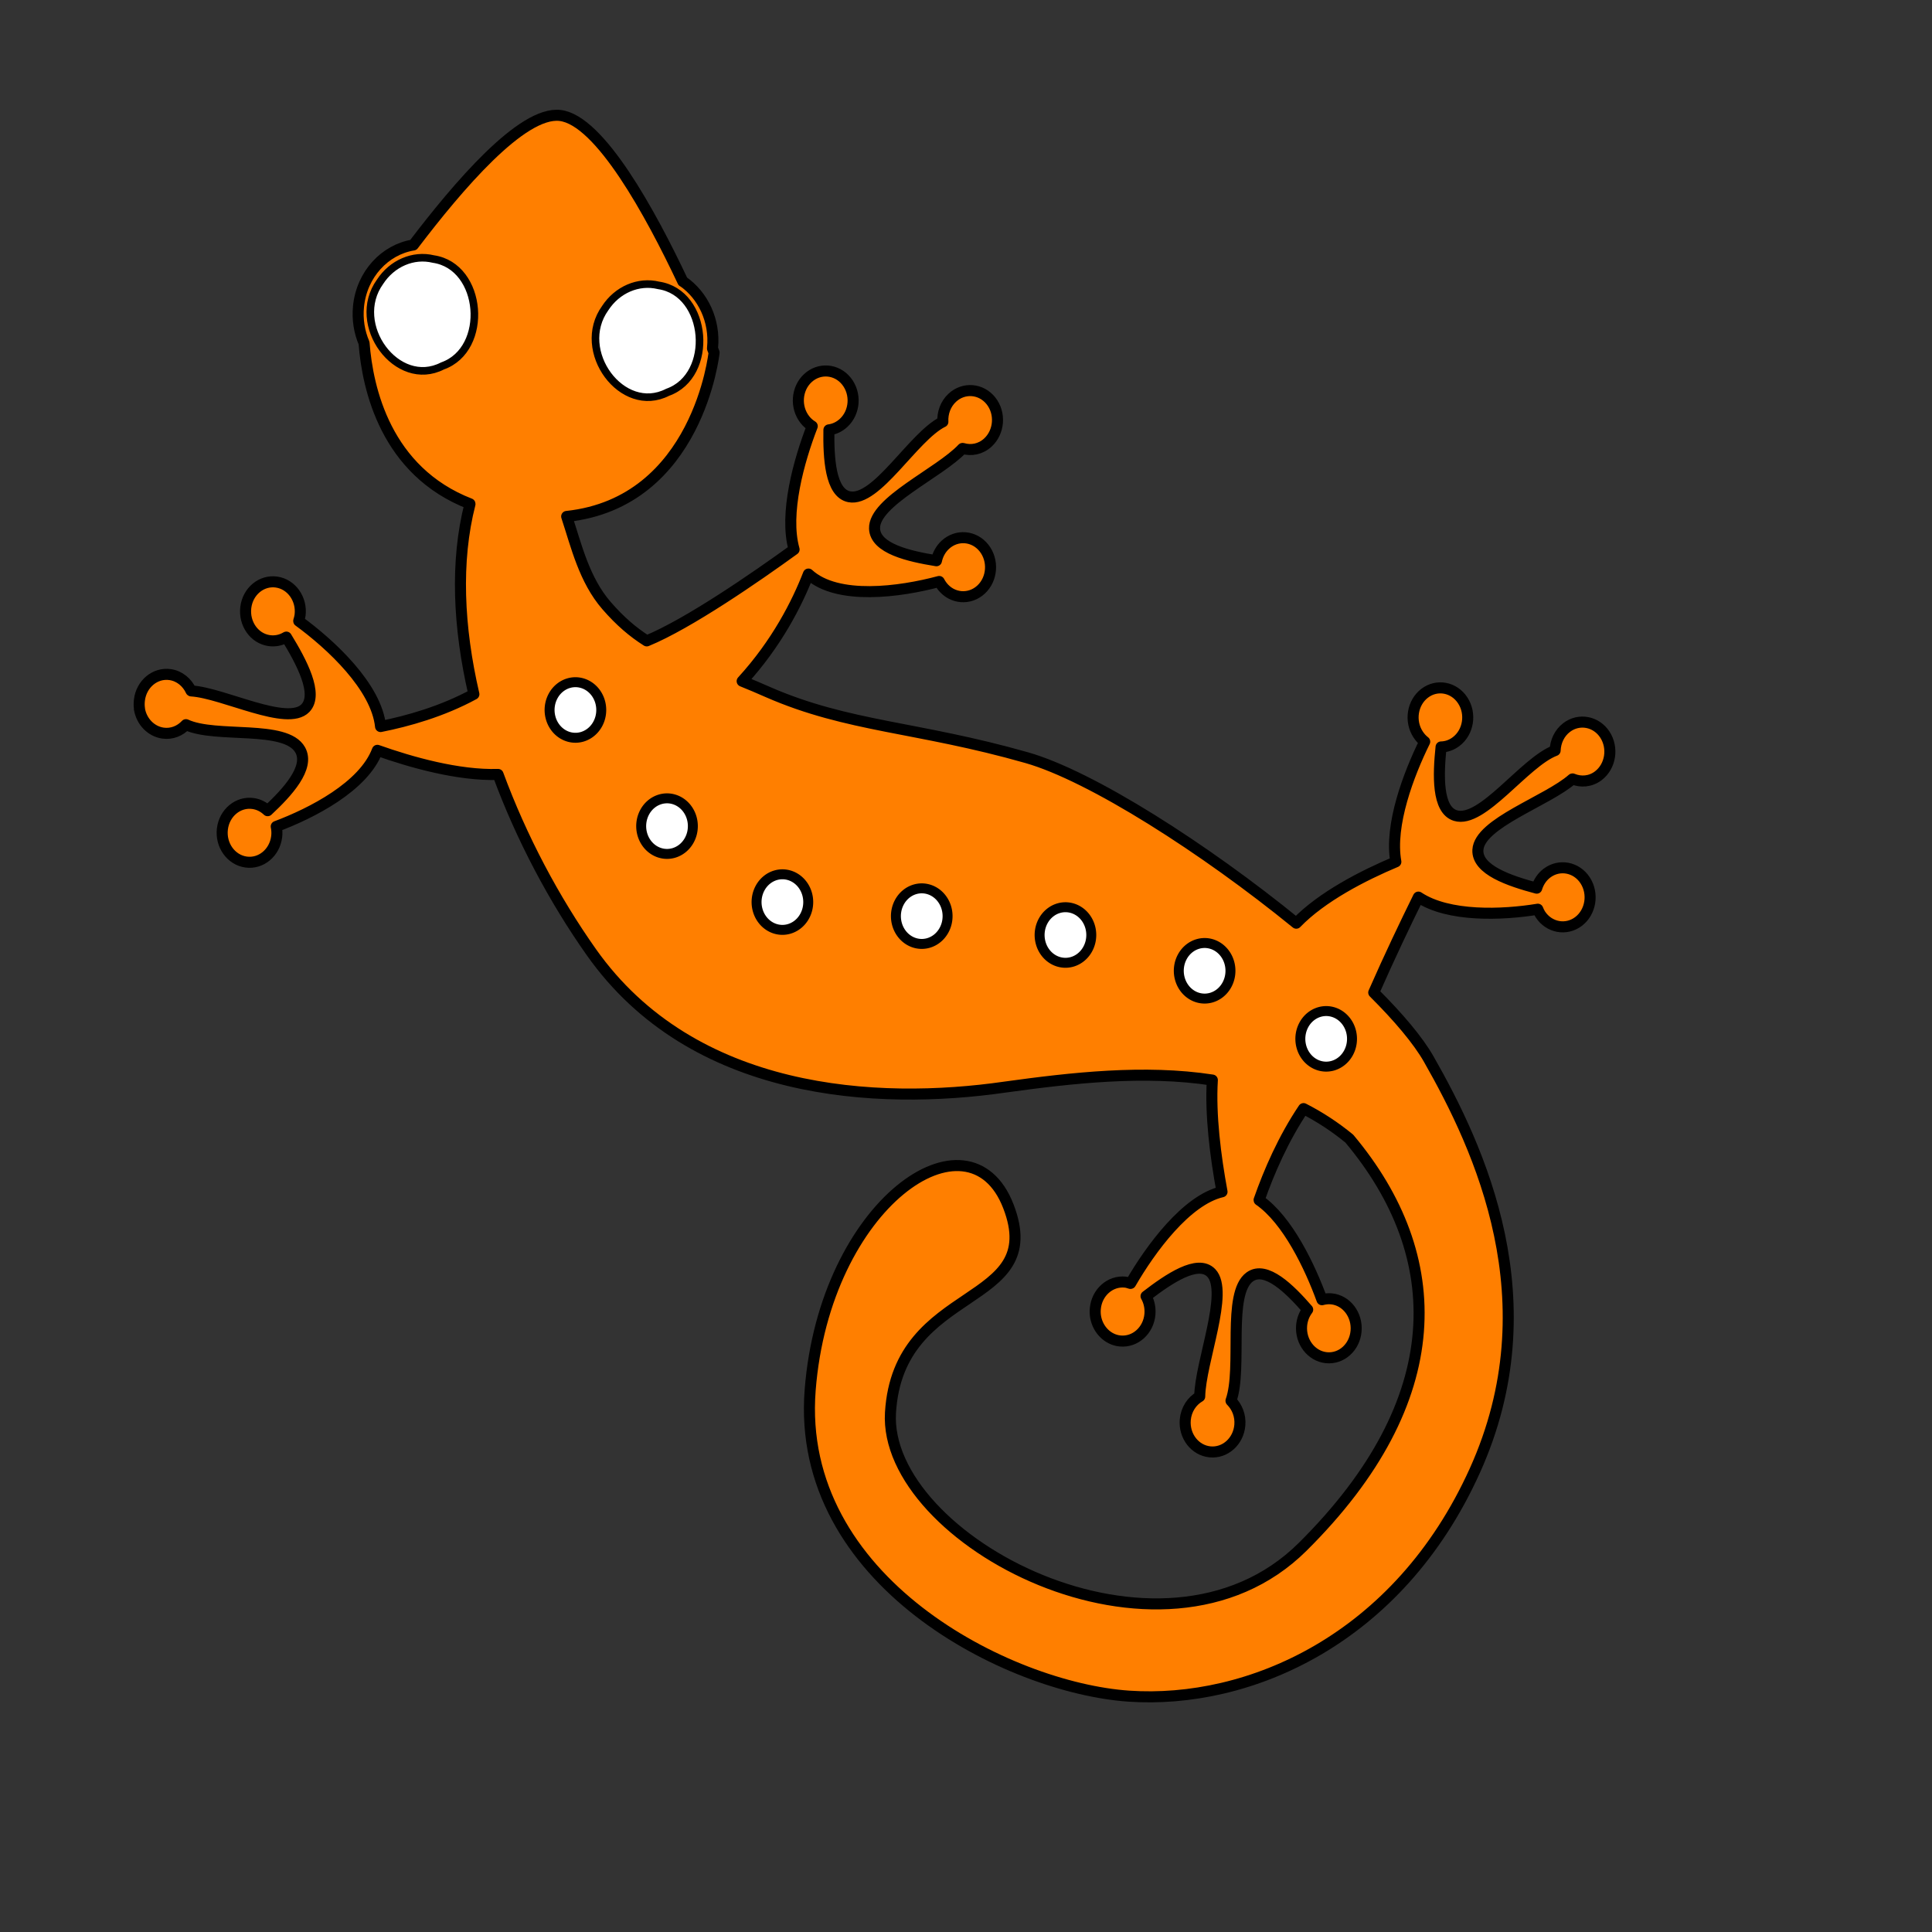 <?xml version="1.0"?><svg width="350" height="350" xmlns="http://www.w3.org/2000/svg">
 <rect width="100%" height="100%" fill="#333333" stroke="none"/>
 <title>blue gecko</title>
 <g>
  <title>Layer 1</title>
  <path d="m25.253,128.436c0.003,-0.003 0.02,-0.037 0.022,-0.041c-0.001,-0.003 -0.007,-0.029 -0.008,-0.032c-0.074,-0.498 -0.072,-1.026 -0.008,-1.551c0.358,-2.926 2.849,-4.988 5.563,-4.6c1.697,0.242 3.072,1.395 3.784,2.931c0.003,0.003 0.035,0.021 0.038,0.023c5.837,0.36 17.418,6.513 20.68,3.123c2.419,-2.513 -0.668,-8.327 -3.446,-12.871c-0.004,0.001 -0.027,0.008 -0.03,0.009c-0.902,0.544 -1.974,0.783 -3.077,0.626c-2.715,-0.387 -4.599,-3.082 -4.241,-6.008c0.358,-2.926 2.849,-4.987 5.563,-4.6c2.715,0.387 4.629,3.073 4.271,5.999c-0.044,0.357 -0.146,0.712 -0.25,1.04c0,0.002 0.006,0.025 0.008,0.032c5.81,4.24 14.083,11.913 14.822,19.101c4.875,-0.968 11.159,-2.723 16.905,-5.853c-2.816,-12.142 -3.365,-24.102 -0.705,-34.461c-0,-0.002 -0.006,-0.025 -0.008,-0.032c-15.235,-5.912 -18.549,-20.85 -19.18,-29.114c-0.859,-2.007 -1.243,-4.289 -1.007,-6.645c0.584,-5.832 4.792,-10.3 9.934,-11.13c8.076,-10.622 19.677,-24.274 26.578,-23.466c7.206,0.843 16.418,17.734 22.243,30.081c0.003,-0.001 0.026,-0.007 0.03,-0.009c3.624,2.508 5.842,7.112 5.349,12.036c-0.004,0.038 -0.001,0.067 -0.005,0.105c0.001,0.003 0.008,0.029 0.008,0.032c0.191,0.469 0.276,0.713 0.276,0.713c0,0 -2.865,27.137 -26.703,29.684c1.753,5.319 3.177,11.487 7.222,16.149c2.468,2.845 4.818,4.833 7.286,6.393c7.574,-3.107 19.826,-11.588 26.69,-16.559c-1.837,-6.476 0.888,-16.138 3.289,-22.337c-0.494,-0.299 -0.93,-0.677 -1.32,-1.167c-1.782,-2.242 -1.552,-5.624 0.527,-7.544c2.079,-1.92 5.217,-1.669 6.999,0.573c1.782,2.242 1.552,5.624 -0.527,7.544c-0.78,0.72 -1.71,1.146 -2.659,1.263c-0.083,5.099 0.252,11.42 3.671,12.114c4.937,1.001 11.575,-10.875 16.942,-13.564c0.002,-0 0.023,-0.007 0.03,-0.009c-0.089,-1.612 0.489,-3.239 1.714,-4.37c2.079,-1.92 5.217,-1.669 6.999,0.573c1.782,2.242 1.522,5.633 -0.557,7.552c-1.309,1.209 -3.023,1.533 -4.568,1.063c-0.001,0 -0.023,0.007 -0.03,0.009c-4.161,4.439 -16.099,9.637 -15.934,14.511c0.123,3.629 6.213,5.024 11.211,5.83c0.225,-1.087 0.764,-2.108 1.608,-2.888c2.079,-1.92 5.217,-1.669 6.999,0.573c1.782,2.242 1.552,5.624 -0.527,7.544c-2.079,1.92 -5.217,1.669 -6.999,-0.573c-0.223,-0.28 -0.42,-0.59 -0.58,-0.9c-7.059,1.897 -18.457,3.468 -23.689,-1.343c-2.077,5.34 -5.735,12.543 -12.006,19.403c1.454,0.576 2.989,1.242 4.627,1.959c14.561,6.371 27.095,6.25 46.922,11.901c11.713,3.339 32.277,16.498 48.835,29.986c4.661,-4.82 12.132,-8.636 18.039,-11.123c-1.196,-6.622 2.317,-15.875 5.227,-21.766c-0.456,-0.344 -0.856,-0.789 -1.195,-1.307c-1.58,-2.412 -1.048,-5.76 1.189,-7.461c2.237,-1.701 5.314,-1.118 6.893,1.294c1.579,2.412 1.048,5.76 -1.189,7.461c-0.839,0.638 -1.777,0.953 -2.733,0.974c-0.526,5.068 -0.747,11.392 2.598,12.429c4.836,1.499 12.484,-9.679 18.064,-11.786c0.059,-1.605 0.775,-3.171 2.085,-4.168c2.237,-1.701 5.344,-1.126 6.923,1.285c1.579,2.412 1.048,5.76 -1.189,7.461c-1.411,1.073 -3.161,1.201 -4.66,0.572c-0.002,0 -0.023,0.007 -0.03,0.009c-4.526,3.999 -16.861,7.986 -17.121,12.856c-0.194,3.625 5.748,5.617 10.655,6.925c0.319,-1.059 0.935,-2.025 1.844,-2.716c2.237,-1.701 5.344,-1.126 6.923,1.285c1.579,2.412 1.048,5.76 -1.189,7.461c-2.237,1.701 -5.344,1.126 -6.923,-1.285c-0.19,-0.29 -0.331,-0.623 -0.461,-0.935c-0.003,0.001 -0.027,0.008 -0.03,0.009c-6.386,1.043 -16.14,1.442 -21.599,-2.198c-2.34,4.747 -5.252,10.832 -8.089,17.288c4.511,4.499 8.026,8.654 9.968,12.064c9.175,16.104 22.205,43.88 8.343,74.554c-13.891,30.738 -41.039,42.324 -62.669,40.848c-21.811,-1.488 -60.435,-20.859 -57.739,-55.448c2.633,-33.788 28.804,-51.737 35.915,-33.282c7.143,18.538 -19.95,13.807 -21.364,37.373c-1.378,22.972 49.007,49.77 74.659,24.316c26.806,-26.599 26.296,-52.673 8.464,-73.956c-2.64,-2.172 -5.41,-3.968 -8.294,-5.441c-3.642,5.41 -6.246,11.407 -8.051,16.551c0,0.002 0.006,0.025 0.008,0.032c5.169,3.58 9.199,12.042 11.382,18.037c0.01,-0.003 0.02,-0.006 0.03,-0.009c0.53,-0.143 1.116,-0.208 1.692,-0.151c2.726,0.275 4.709,2.903 4.456,5.841c-0.253,2.939 -2.653,5.097 -5.379,4.822c-2.726,-0.275 -4.739,-2.894 -4.485,-5.833c0.095,-1.102 0.492,-2.081 1.098,-2.877c-3.232,-3.729 -7.566,-8.009 -10.471,-5.943c-4.193,2.983 -1.298,16.494 -3.422,22.446c0.001,0.003 0.008,0.029 0.008,0.032c1.1,1.092 1.742,2.674 1.593,4.402c-0.253,2.939 -2.682,5.106 -5.409,4.831c-2.726,-0.275 -4.731,-2.862 -4.477,-5.801c0.16,-1.86 1.193,-3.403 2.617,-4.22c0.107,-6.3 5.358,-19.015 2.088,-22.4c-2.428,-2.514 -7.702,1.054 -11.809,4.221c0.54,0.95 0.805,2.088 0.702,3.282c-0.253,2.939 -2.682,5.106 -5.409,4.831c-2.237,-0.225 -4,-2.039 -4.418,-4.299c-0.092,-0.495 -0.113,-1.006 -0.068,-1.534c0.253,-2.939 2.682,-5.106 5.409,-4.831c0.332,0.033 0.649,0.138 0.957,0.237c0.007,-0.002 0.028,-0.008 0.03,-0.009c3.597,-6.231 10.112,-15.107 16.56,-16.594c-1.183,-6.403 -2.142,-13.933 -1.753,-20.238c-12.349,-1.897 -25.482,-0.392 -37.569,1.275c-23.221,3.353 -56.546,1.562 -74.909,-24.415c-6.744,-9.542 -12.677,-20.704 -16.924,-32.227c-7.155,0.234 -15.756,-2.198 -21.859,-4.366c-2.47,6.581 -11.925,11.393 -18.324,13.796c0.124,0.596 0.159,1.201 0.081,1.841c-0.358,2.926 -2.848,4.987 -5.563,4.6c-2.715,-0.387 -4.629,-3.073 -4.271,-5.999c0.358,-2.926 2.848,-4.988 5.563,-4.6c1.018,0.145 1.92,0.616 2.635,1.299c3.579,-3.336 7.701,-7.808 5.895,-11.016c-2.61,-4.638 -15.266,-2.035 -20.693,-4.569c-1.054,1.135 -2.571,1.757 -4.161,1.531c-2.157,-0.308 -3.836,-2.068 -4.244,-4.246c-0.003,-0.011 -0.014,-0.053 -0.016,-0.064c-0.001,-0.003 -0.007,-0.029 -0.008,-0.032c-0.001,-0.003 -0.007,-0.029 -0.008,-0.032z" id="path2498" stroke-miterlimit="4" stroke-linejoin="round" stroke-width="2" stroke="#000000" fill-rule="evenodd" fill="#ff7f00"/>
  <path d="m78.522,46.929c8.968,1.327 10.157,16.341 1.633,19.367c-8.206,4.225 -16.888,-7.508 -11.297,-15.261c2.154,-3.302 5.986,-5.001 9.664,-4.106z" id="path2500" stroke-dashoffset="0" stroke-miterlimit="4" stroke-linejoin="round" stroke-linecap="round" stroke-width="1.375" stroke="#000000" fill="#ffffff"/>
  <path d="m105.471,133.478a1.228,1.321 0 1 1 -2.456,-9.715a1.228,1.321 0 1 1 2.456,9.715z" id="path2504" stroke-dashoffset="0" stroke-miterlimit="4" stroke-linejoin="round" stroke-linecap="round" stroke-width="1.803" stroke="#000000" fill="#ffffff"/>
  <path d="m122.065,154.518a1.228,1.321 0 1 1 -2.456,-9.715a1.228,1.321 0 1 1 2.456,9.715z" id="path2506" stroke-dashoffset="0" stroke-miterlimit="4" stroke-linejoin="round" stroke-linecap="round" stroke-width="1.803" stroke="#000000" fill="#ffffff"/>
  <path d="m142.968,168.279a1.228,1.321 0 1 1 -2.456,-9.715a1.228,1.321 0 1 1 2.456,9.715z" id="path2508" stroke-dashoffset="0" stroke-miterlimit="4" stroke-linejoin="round" stroke-linecap="round" stroke-width="1.803" stroke="#000000" fill="#ffffff"/>
  <path d="m168.211,170.825a1.228,1.321 0 1 1 -2.456,-9.715a1.228,1.321 0 1 1 2.456,9.715z" id="path2510" stroke-dashoffset="0" stroke-miterlimit="4" stroke-linejoin="round" stroke-linecap="round" stroke-width="1.803" stroke="#000000" fill="#ffffff"/>
  <path d="m194.244,174.243a1.228,1.321 0 1 1 -2.456,-9.715a1.228,1.321 0 1 1 2.456,9.715z" id="path2512" stroke-dashoffset="0" stroke-miterlimit="4" stroke-linejoin="round" stroke-linecap="round" stroke-width="1.803" stroke="#000000" fill="#ffffff"/>
  <path d="m219.457,180.726a1.228,1.321 0 1 1 -2.456,-9.715a1.228,1.321 0 1 1 2.456,9.715z" id="path2514" stroke-dashoffset="0" stroke-miterlimit="4" stroke-linejoin="round" stroke-linecap="round" stroke-width="1.803" stroke="#000000" fill="#ffffff"/>
  <path d="m241.478,193.055a1.228,1.321 0 1 1 -2.456,-9.715a1.228,1.321 0 1 1 2.456,9.715z" id="path2516" stroke-dashoffset="0" stroke-miterlimit="4" stroke-linejoin="round" stroke-linecap="round" stroke-width="1.803" stroke="#000000" fill="#ffffff"/>
  <path d="m119.311,51.701c8.968,1.327 10.157,16.341 1.633,19.367c-8.206,4.225 -16.888,-7.508 -11.297,-15.261c2.154,-3.302 5.986,-5.001 9.664,-4.106z" id="path2520" stroke-dashoffset="0" stroke-miterlimit="4" stroke-linejoin="round" stroke-linecap="round" stroke-width="1.375" stroke="#000000" fill="#ffffff"/>
  <polyline fill="none" stroke="#000000" stroke-width="2" stroke-linejoin="round" stroke-linecap="round" opacity="0.5" points="-106.647,55.414 -105.693,55.135 -105.433,56.163 -106.387,56.443 -107.341,56.723 -108.296,57.003 -109.25,57.282 -110.204,57.562 -109.944,58.591 -108.99,58.311 -108.035,58.031 -107.081,57.752 -105.173,57.192 -105.433,56.163 -105.693,55.135 -106.213,53.077 -107.167,53.357 -109.336,52.888 -110.29,53.167 -111.244,53.447 -112.199,53.727 -111.938,54.756 -110.984,54.476 -110.03,54.196 " id="svg_1"/>
 </g>
</svg>